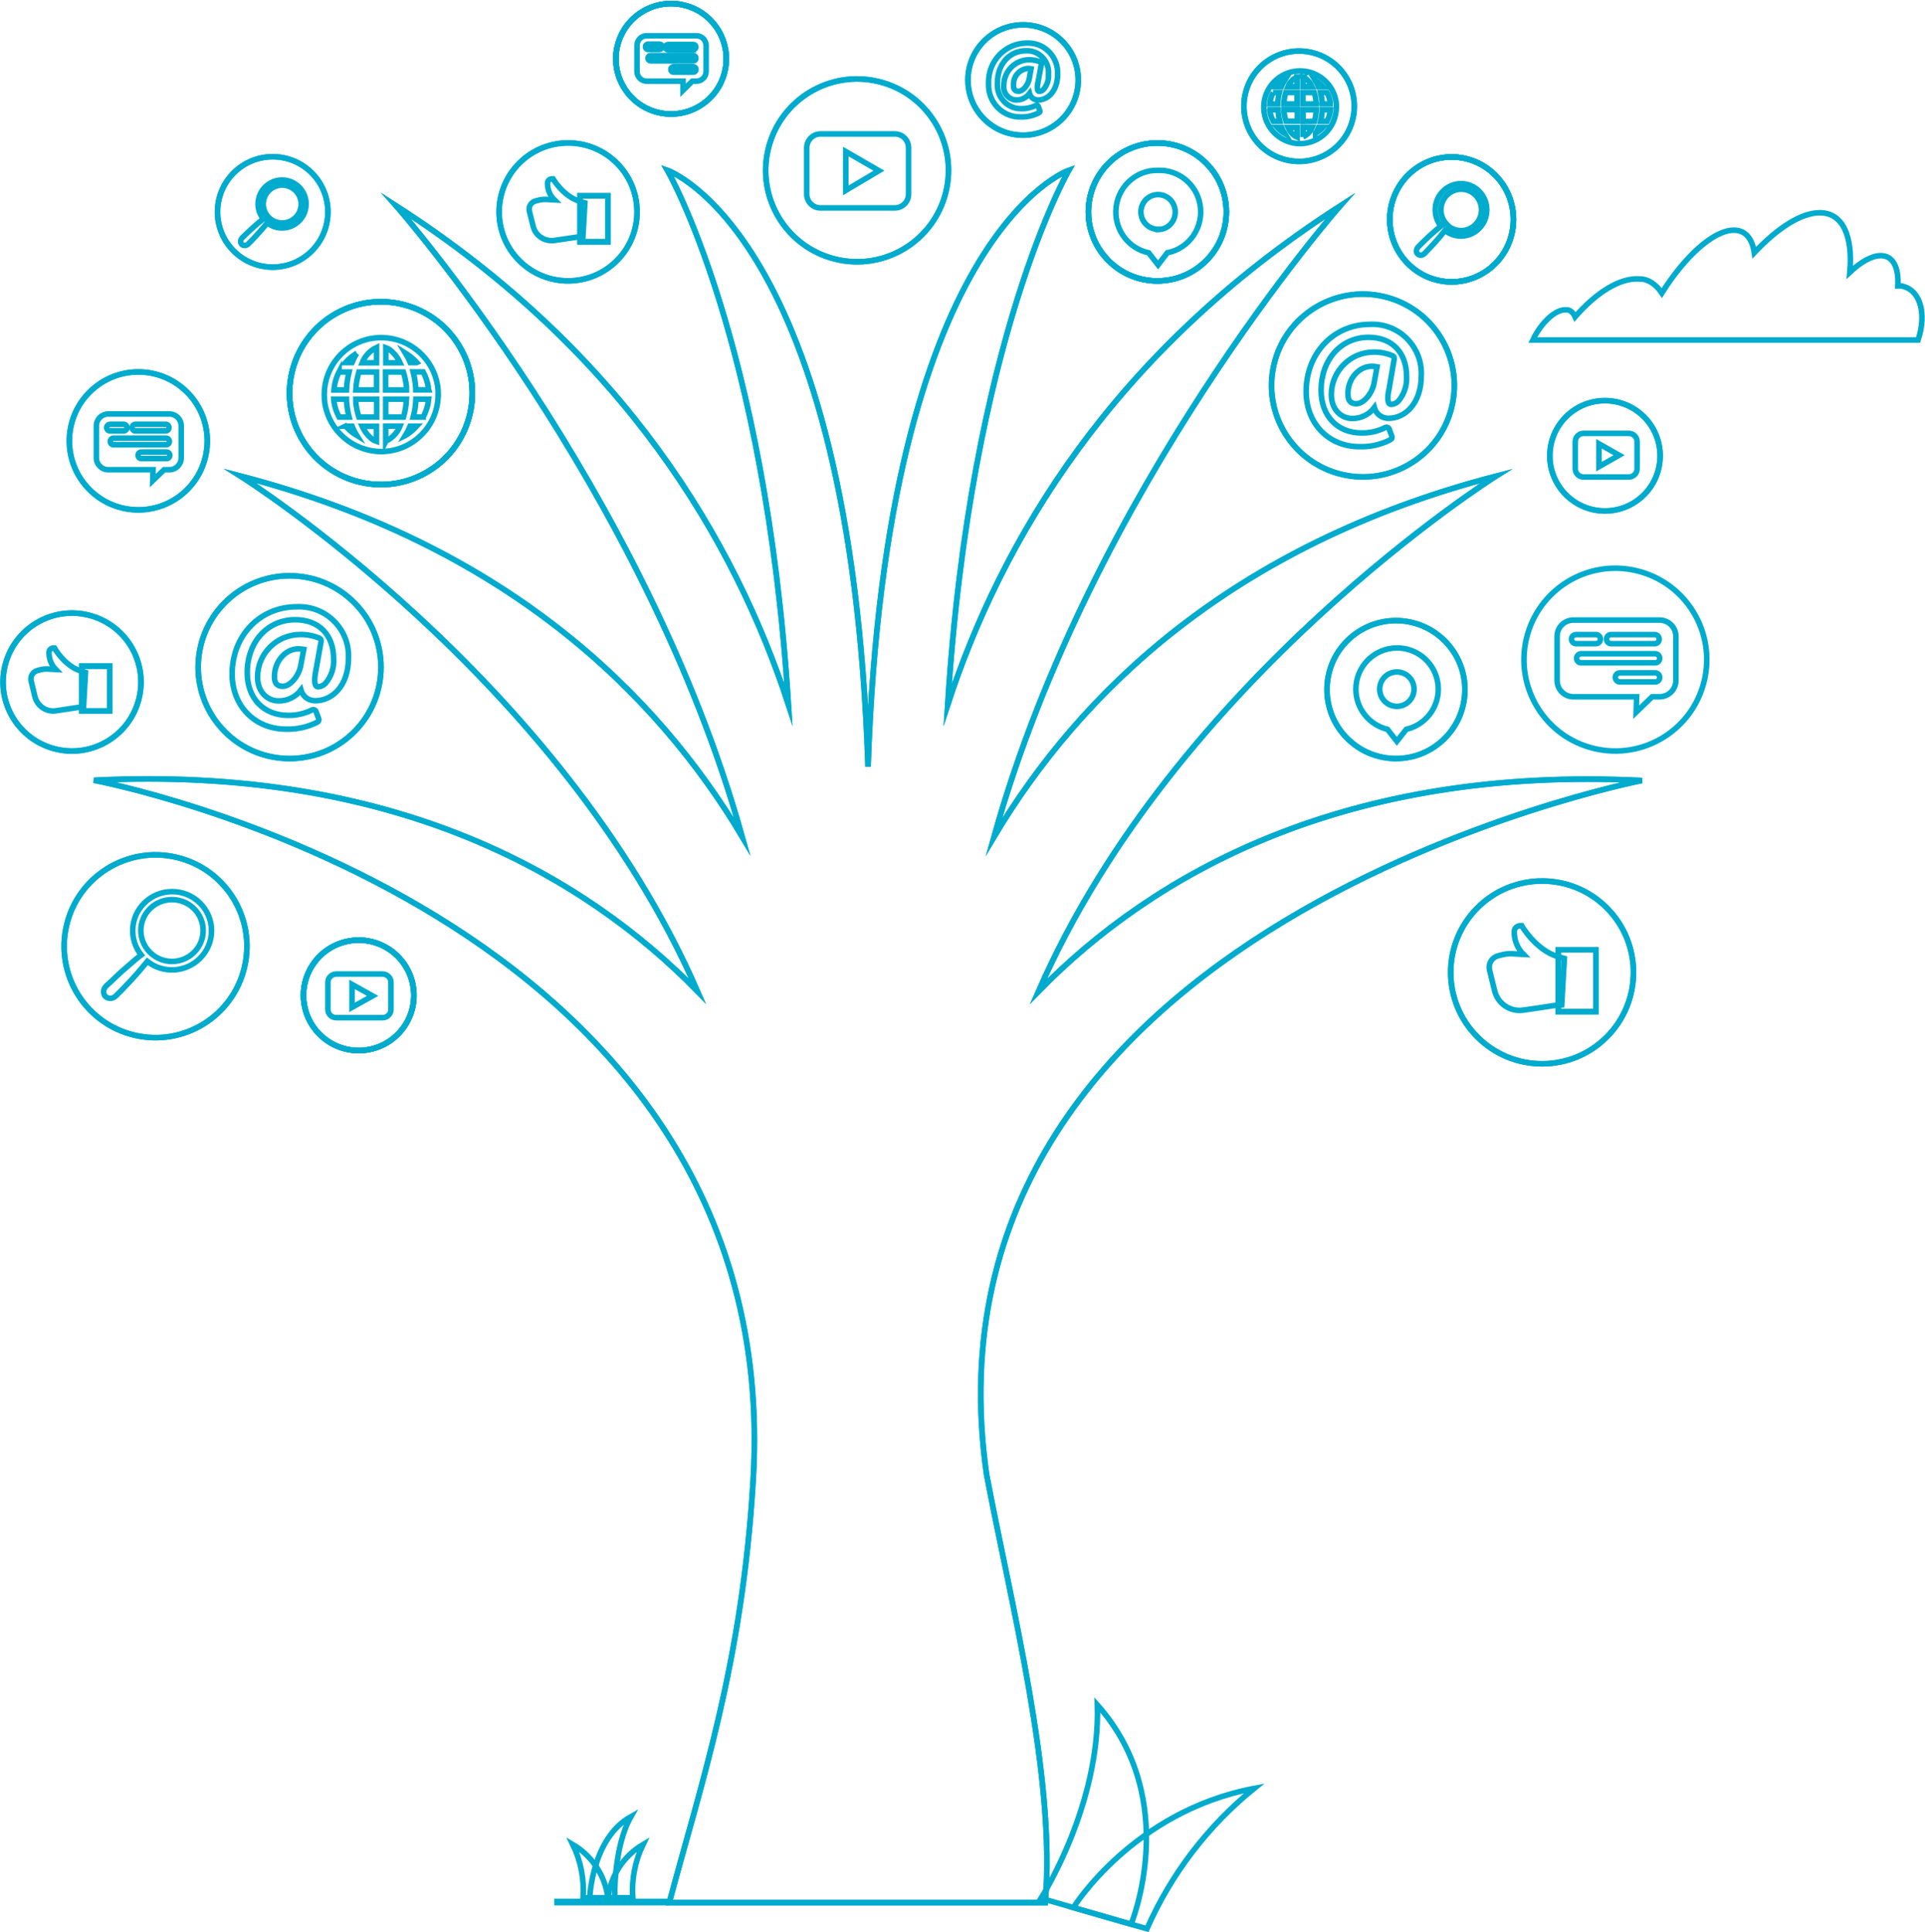<svg width="1588" height="1594" xmlns="http://www.w3.org/2000/svg" xmlns:xlink="http://www.w3.org/1999/xlink" xml:space="preserve" overflow="hidden"><g transform="translate(-1531 -461)"><path d="M1990.5 2029.5 2080.5 2029.5 2080.5 2030.5 1990.5 2030.5Z" stroke="#00ABCD" stroke-width="4.583" stroke-miterlimit="8" fill="none" fill-rule="evenodd"/><path d="M2464.06 2048.3C2464.06 2048.3 2506.32 1946.27 2436.27 1867.41 2438.68 1950.91 2389.75 2026.91 2389.75 2026.91Z" stroke="#00ABCD" stroke-width="4.583" stroke-miterlimit="8" fill="none" fill-rule="evenodd"/><path d="M2416.46 2034.6C2416.46 2034.6 2465.47 1955.25 2565.65 1936.24 2527.35 1967.25 2497.02 2006.96 2477.18 2052.07Z" stroke="#00ABCD" stroke-width="4.583" stroke-miterlimit="8" fill="none" fill-rule="evenodd"/><path d="M2032.5 2026.5C2034.86 2008.14 2045.56 1991.9 2061.5 1982.5 2054.87 1996.17 2051.94 2011.34 2052.99 2026.5Z" stroke="#00ABCD" stroke-width="4.583" stroke-miterlimit="8" fill="none" fill-rule="evenodd"/><path d="M2032.5 2026.5C2030.14 2008.14 2019.44 1991.9 2003.5 1982.5 2010.13 1996.17 2013.06 2011.34 2012.01 2026.5Z" stroke="#00ABCD" stroke-width="4.583" stroke-miterlimit="8" fill="none" fill-rule="evenodd"/><path d="M2017.5 2026.5C2017.5 2026.5 2019.29 1977.37 2051.5 1959.5 2037.1 1984.72 2038.04 2026.5 2038.04 2026.5Z" stroke="#00ABCD" stroke-width="4.583" stroke-miterlimit="8" fill="none" fill-rule="evenodd"/><path d="M2823.12 716.6C2825.96 716.414 2828.66 718.57 2830.35 722.356 2847.87 702.231 2867.59 689.87 2883.5 691.12 2890.29 691.047 2896.85 695.184 2901.91 702.722L2901.91 702.722C2920.93 672.378 2944.66 650.869 2961.34 650.869 2970.85 650.869 2976.5 657.831 2978.19 669.432 2997.4 649.039 3016.83 636.5 3032.17 636.5 3051.22 636.5 3059.61 655.733 3057 685.586 3066.16 676.974 3075.17 671.887 3082.5 671.887 3092.66 671.887 3097.44 681.615 3096.61 696.876 3097.49 696.876 3098.38 696.876 3099.29 696.876 3114.8 699.42 3120.79 719.188 3113.27 741.5L2795.5 741.5C2802.46 726.908 2814.44 715.797 2823.12 716.6Z" stroke="#00ABCD" stroke-width="4.583" stroke-miterlimit="8" fill="none" fill-rule="evenodd"/><path d="M1788.17 603.631C1805.95 621.412 1805.95 650.241 1788.17 668.022 1770.39 685.803 1741.56 685.803 1723.78 668.022 1706 650.241 1706 621.412 1723.78 603.631 1741.56 585.85 1770.39 585.85 1788.17 603.631Z" stroke="#00ABCD" stroke-width="4.583" stroke-miterlimit="8" fill="none" fill-rule="evenodd"/><path d="M1788.17 603.631C1805.95 621.412 1805.95 650.241 1788.17 668.022 1770.39 685.803 1741.56 685.803 1723.78 668.022 1706 650.241 1706 621.412 1723.78 603.631 1741.56 585.85 1770.39 585.85 1788.17 603.631Z" stroke="#00ABCD" stroke-width="4.583" stroke-miterlimit="8" fill="none" fill-rule="evenodd"/><path d="M1871.14 1271.29C1877.09 1295.72 1862.11 1320.35 1837.67 1326.3 1813.24 1332.25 1788.61 1317.27 1782.66 1292.84 1776.71 1268.41 1791.69 1243.78 1816.12 1237.82 1840.55 1231.87 1865.18 1246.85 1871.14 1271.29Z" stroke="#00ABCD" stroke-width="4.583" stroke-miterlimit="8" fill="none" fill-rule="evenodd"/><path d="M1871.14 1271.29C1877.09 1295.72 1862.11 1320.35 1837.67 1326.3 1813.24 1332.25 1788.61 1317.27 1782.66 1292.84 1776.71 1268.41 1791.69 1243.78 1816.12 1237.82 1840.55 1231.87 1865.18 1246.85 1871.14 1271.29Z" stroke="#00ABCD" stroke-width="4.583" stroke-miterlimit="8" fill="none" fill-rule="evenodd"/><path d="M1871.14 1271.29C1877.09 1295.72 1862.11 1320.35 1837.67 1326.3 1813.24 1332.25 1788.61 1317.27 1782.66 1292.84 1776.71 1268.41 1791.69 1243.78 1816.12 1237.82 1840.55 1231.87 1865.18 1246.85 1871.14 1271.29Z" stroke="#00ABCD" stroke-width="4.583" stroke-miterlimit="8" fill="none" fill-rule="evenodd"/><path d="M1871.14 1271.29C1877.09 1295.72 1862.11 1320.35 1837.67 1326.3 1813.24 1332.25 1788.61 1317.27 1782.66 1292.84 1776.71 1268.41 1791.69 1243.78 1816.12 1237.82 1840.55 1231.87 1865.18 1246.85 1871.14 1271.29Z" stroke="#00ABCD" stroke-width="4.583" stroke-miterlimit="8" fill="none" fill-rule="evenodd"/><path d="M2525.99 595.615C2548.21 617.833 2548.21 653.855 2525.99 676.073 2503.77 698.29 2467.75 698.29 2445.53 676.073 2423.32 653.855 2423.32 617.833 2445.53 595.615 2467.75 573.398 2503.77 573.398 2525.99 595.615Z" stroke="#00ABCD" stroke-width="4.583" stroke-miterlimit="8" fill="none" fill-rule="evenodd"/><path d="M2525.99 595.615C2548.21 617.833 2548.21 653.855 2525.99 676.073 2503.77 698.29 2467.75 698.29 2445.53 676.073 2423.32 653.855 2423.32 617.833 2445.53 595.615 2467.75 573.398 2503.77 573.398 2525.99 595.615Z" stroke="#00ABCD" stroke-width="4.583" stroke-miterlimit="8" fill="none" fill-rule="evenodd"/><path d="M2525.99 595.615C2548.21 617.833 2548.21 653.855 2525.99 676.073 2503.77 698.29 2467.75 698.29 2445.53 676.073 2423.32 653.855 2423.32 617.833 2445.53 595.615 2467.75 573.398 2503.77 573.398 2525.99 595.615Z" stroke="#00ABCD" stroke-width="4.583" stroke-miterlimit="8" fill="none" fill-rule="evenodd"/><path d="M2525.99 595.615C2548.21 617.833 2548.21 653.855 2525.99 676.073 2503.77 698.29 2467.75 698.29 2445.53 676.073 2423.32 653.855 2423.32 617.833 2445.53 595.615 2467.75 573.398 2503.77 573.398 2525.99 595.615Z" stroke="#00ABCD" stroke-width="4.583" stroke-miterlimit="8" fill="none" fill-rule="evenodd"/><path d="M2779.5 642C2779.5 670.443 2756.67 693.5 2728.5 693.5 2700.33 693.5 2677.5 670.443 2677.5 642 2677.5 613.557 2700.33 590.5 2728.5 590.5 2756.67 590.5 2779.5 613.557 2779.5 642Z" stroke="#00ABCD" stroke-width="4.583" stroke-miterlimit="8" fill="none" fill-rule="evenodd"/><path d="M2779.5 642C2779.5 670.443 2756.67 693.5 2728.5 693.5 2700.33 693.5 2677.5 670.443 2677.5 642 2677.5 613.557 2700.33 590.5 2728.5 590.5 2756.67 590.5 2779.5 613.557 2779.5 642Z" stroke="#00ABCD" stroke-width="4.583" stroke-miterlimit="8" fill="none" fill-rule="evenodd"/><path d="M2779.5 642C2779.5 670.443 2756.67 693.5 2728.5 693.5 2700.33 693.5 2677.5 670.443 2677.5 642 2677.5 613.557 2700.33 590.5 2728.5 590.5 2756.67 590.5 2779.5 613.557 2779.5 642Z" stroke="#00ABCD" stroke-width="4.583" stroke-miterlimit="8" fill="none" fill-rule="evenodd"/><path d="M2779.5 642C2779.5 670.443 2756.67 693.5 2728.5 693.5 2700.33 693.5 2677.5 670.443 2677.5 642 2677.5 613.557 2700.33 590.5 2728.5 590.5 2756.67 590.5 2779.5 613.557 2779.5 642Z" stroke="#00ABCD" stroke-width="4.583" stroke-miterlimit="8" fill="none" fill-rule="evenodd"/><path d="M1911 748.43C1931.37 784.744 1918.45 830.697 1882.13 851.067 1845.82 871.438 1799.87 858.512 1779.5 822.198 1759.12 785.884 1772.05 739.931 1808.36 719.561 1844.68 699.19 1890.63 712.116 1911 748.43Z" stroke="#00ABCD" stroke-width="4.583" stroke-miterlimit="8" fill="none" fill-rule="evenodd"/><path d="M1911 748.43C1931.37 784.744 1918.45 830.697 1882.13 851.067 1845.82 871.438 1799.87 858.512 1779.5 822.198 1759.12 785.884 1772.05 739.931 1808.36 719.561 1844.68 699.19 1890.63 712.116 1911 748.43Z" stroke="#00ABCD" stroke-width="4.583" stroke-miterlimit="8" fill="none" fill-rule="evenodd"/><path d="M1911 748.43C1931.37 784.744 1918.45 830.697 1882.13 851.067 1845.82 871.438 1799.87 858.512 1779.5 822.198 1759.12 785.884 1772.05 739.931 1808.36 719.561 1844.68 699.19 1890.63 712.116 1911 748.43Z" stroke="#00ABCD" stroke-width="4.583" stroke-miterlimit="8" fill="none" fill-rule="evenodd"/><path d="M1911 748.43C1931.37 784.744 1918.45 830.697 1882.13 851.067 1845.82 871.438 1799.87 858.512 1779.5 822.198 1759.12 785.884 1772.05 739.931 1808.36 719.561 1844.68 699.19 1890.63 712.116 1911 748.43Z" stroke="#00ABCD" stroke-width="4.583" stroke-miterlimit="8" fill="none" fill-rule="evenodd"/><path d="M2095.88 465.402C2120.24 471.635 2134.94 496.436 2128.71 520.798 2122.47 545.16 2097.67 559.856 2073.31 553.624 2048.95 547.392 2034.25 522.59 2040.48 498.228 2046.72 473.867 2071.52 459.17 2095.88 465.402Z" stroke="#00ABCD" stroke-width="4.583" stroke-miterlimit="8" fill="none" fill-rule="evenodd"/><path d="M2095.88 465.402C2120.24 471.635 2134.94 496.436 2128.71 520.798 2122.47 545.16 2097.67 559.856 2073.31 553.624 2048.95 547.392 2034.25 522.59 2040.48 498.228 2046.72 473.867 2071.52 459.17 2095.88 465.402Z" stroke="#00ABCD" stroke-width="4.583" stroke-miterlimit="8" fill="none" fill-rule="evenodd"/><path d="M2095.88 465.402C2120.24 471.635 2134.94 496.436 2128.71 520.798 2122.47 545.16 2097.67 559.856 2073.31 553.624 2048.95 547.392 2034.25 522.59 2040.48 498.228 2046.72 473.867 2071.52 459.17 2095.88 465.402Z" stroke="#00ABCD" stroke-width="4.583" stroke-miterlimit="8" fill="none" fill-rule="evenodd"/><path d="M2095.88 465.402C2120.24 471.635 2134.94 496.436 2128.71 520.798 2122.47 545.16 2097.67 559.856 2073.31 553.624 2048.95 547.392 2034.25 522.59 2040.48 498.228 2046.72 473.867 2071.52 459.17 2095.88 465.402Z" stroke="#00ABCD" stroke-width="4.583" stroke-miterlimit="8" fill="none" fill-rule="evenodd"/><path d="M1823.19 958.053C1852.64 987.496 1852.64 1035.23 1823.19 1064.67 1793.75 1094.12 1746.02 1094.12 1716.57 1064.67 1687.13 1035.23 1687.13 987.496 1716.57 958.053 1746.02 928.611 1793.75 928.611 1823.19 958.053Z" stroke="#00ABCD" stroke-width="4.583" stroke-miterlimit="8" fill="none" fill-rule="evenodd"/><path d="M1823.19 958.053C1852.64 987.496 1852.64 1035.23 1823.19 1064.67 1793.75 1094.12 1746.02 1094.12 1716.57 1064.67 1687.13 1035.23 1687.13 987.496 1716.57 958.053 1746.02 928.611 1793.75 928.611 1823.19 958.053Z" stroke="#00ABCD" stroke-width="4.583" stroke-miterlimit="8" fill="none" fill-rule="evenodd"/><path d="M2420.5 527C2420.5 552.129 2400.13 572.5 2375 572.5 2349.87 572.5 2329.5 552.129 2329.5 527 2329.5 501.871 2349.87 481.5 2375 481.5 2400.13 481.5 2420.5 501.871 2420.5 527Z" stroke="#00ABCD" stroke-width="4.583" stroke-miterlimit="8" fill="none" fill-rule="evenodd"/><path d="M2420.5 527C2420.5 552.129 2400.13 572.5 2375 572.5 2349.87 572.5 2329.5 552.129 2329.5 527 2329.5 501.871 2349.87 481.5 2375 481.5 2400.13 481.5 2420.5 501.871 2420.5 527Z" stroke="#00ABCD" stroke-width="4.583" stroke-miterlimit="8" fill="none" fill-rule="evenodd"/><path d="M2256.02 528.327C2296.46 538.259 2321.19 579.091 2311.26 619.527 2301.32 659.962 2260.49 684.691 2220.06 674.759 2179.62 664.827 2154.89 623.995 2164.82 583.56 2174.76 543.124 2215.59 518.395 2256.02 528.327Z" stroke="#00ABCD" stroke-width="4.583" stroke-miterlimit="8" fill="none" fill-rule="evenodd"/><path d="M2256.02 528.327C2296.46 538.259 2321.19 579.091 2311.26 619.527 2301.32 659.962 2260.49 684.691 2220.06 674.759 2179.62 664.827 2154.89 623.995 2164.82 583.56 2174.76 543.124 2215.59 518.395 2256.02 528.327Z" stroke="#00ABCD" stroke-width="4.583" stroke-miterlimit="8" fill="none" fill-rule="evenodd"/><path d="M1676.5 1168.17C1717.04 1177.67 1742.2 1218.23 1732.7 1258.77 1723.2 1299.31 1682.64 1324.47 1642.1 1314.97 1601.56 1305.47 1576.4 1264.91 1585.9 1224.37 1595.4 1183.83 1635.96 1158.67 1676.5 1168.17Z" stroke="#00ABCD" stroke-width="4.583" stroke-miterlimit="8" fill="none" fill-rule="evenodd"/><path d="M1676.5 1168.17C1717.04 1177.67 1742.2 1218.23 1732.7 1258.77 1723.2 1299.31 1682.64 1324.47 1642.1 1314.97 1601.56 1305.47 1576.4 1264.91 1585.9 1224.37 1595.4 1183.83 1635.96 1158.67 1676.5 1168.17Z" stroke="#00ABCD" stroke-width="4.583" stroke-miterlimit="8" fill="none" fill-rule="evenodd"/><path d="M2613.09 504.308C2637.57 510.059 2652.75 534.565 2647 559.046 2641.25 583.525 2616.74 598.708 2592.26 592.958 2567.78 587.207 2552.6 562.7 2558.35 538.22 2564.1 513.74 2588.61 498.557 2613.09 504.308Z" stroke="#00ABCD" stroke-width="4.583" stroke-miterlimit="8" fill="none" fill-rule="evenodd"/><path d="M2613.09 504.308C2637.57 510.059 2652.75 534.565 2647 559.046 2641.25 583.525 2616.74 598.708 2592.26 592.958 2567.78 587.207 2552.6 562.7 2558.35 538.22 2564.1 513.74 2588.61 498.557 2613.09 504.308Z" stroke="#00ABCD" stroke-width="4.583" stroke-miterlimit="8" fill="none" fill-rule="evenodd"/><path d="M1685.34 784.488C1707.55 806.706 1707.55 842.727 1685.34 864.945 1663.12 887.163 1627.1 887.163 1604.88 864.945 1582.66 842.728 1582.66 806.706 1604.88 784.488 1627.1 762.27 1663.12 762.27 1685.34 784.488Z" stroke="#00ABCD" stroke-width="4.583" stroke-miterlimit="8" fill="none" fill-rule="evenodd"/><path d="M1685.34 784.488C1707.55 806.706 1707.55 842.727 1685.34 864.945 1663.12 887.163 1627.1 887.163 1604.88 864.945 1582.66 842.728 1582.66 806.706 1604.88 784.488 1627.1 762.27 1663.12 762.27 1685.34 784.488Z" stroke="#00ABCD" stroke-width="4.583" stroke-miterlimit="8" fill="none" fill-rule="evenodd"/><path d="M1695.98 1251.53C1708.68 1238.94 1708.67 1218.53 1695.97 1205.94 1683.28 1193.35 1662.69 1193.35 1650 1205.95 1638.33 1217.52 1637.26 1235.93 1647.51 1248.76 1645.3 1250.46 1643 1252.21 1641.06 1253.99 1638.04 1256.54 1635.06 1259.18 1632.04 1261.82 1629.02 1264.46 1626.22 1267.19 1623.38 1269.96L1618.87 1274.07C1618.11 1274.75 1617.5 1275.57 1617.07 1276.49 1616.82 1276.98 1616.66 1277.51 1616.57 1278.05 1616.48 1278.69 1616.48 1279.34 1616.57 1279.97 1616.8 1282.34 1618.69 1284.22 1621.08 1284.45 1621.74 1284.52 1622.41 1284.52 1623.07 1284.45 1623.61 1284.31 1624.14 1284.14 1624.65 1283.91 1625.55 1283.47 1626.36 1282.86 1627.03 1282.12L1631.23 1277.92C1633.98 1275.1 1636.68 1272.19 1639.39 1269.33 1642.1 1266.47 1644.71 1263.43 1647.28 1260.39 1649.08 1258.29 1650.84 1256.19 1652.56 1254.04 1665.55 1264.34 1684.28 1263.26 1695.98 1251.53ZM1654.86 1246.75C1644.74 1236.87 1644.62 1220.73 1654.58 1210.71 1664.54 1200.68 1680.82 1200.56 1690.93 1210.43 1701.04 1220.31 1701.17 1236.45 1691.2 1246.48 1691.11 1246.57 1691.02 1246.66 1690.93 1246.75 1680.94 1256.55 1664.85 1256.55 1654.86 1246.75Z" stroke="#00ABCD" stroke-width="4.583" stroke-miterlimit="8" fill="none" fill-rule="evenodd"/><path d="M2751.27 649.387C2759.57 640.951 2759.58 627.271 2751.28 618.831 2742.98 610.392 2729.53 610.389 2721.23 618.826 2713.6 626.585 2712.9 638.93 2719.6 647.53 2718.18 648.663 2716.8 649.795 2715.42 651.018 2714.04 652.241 2711.45 654.461 2709.54 656.227L2703.88 661.663C2702.94 662.569 2702.05 663.52 2701.12 664.471 2700.62 664.906 2700.23 665.448 2699.96 666.056 2699.6 666.787 2699.45 667.6 2699.51 668.412 2699.64 670.032 2700.91 671.318 2702.5 671.447 2702.93 671.518 2703.36 671.518 2703.79 671.447L2704.81 671.084C2705.4 670.798 2705.93 670.397 2706.37 669.907L2709.09 667.053C2710.92 665.196 2712.7 663.248 2714.44 661.3 2716.17 659.353 2717.91 657.405 2719.6 655.367 2721.3 653.328 2721.92 652.558 2723.03 651.109 2731.52 657.897 2743.65 657.157 2751.27 649.387ZM2724.55 646.126C2718.02 639.459 2718.05 628.675 2724.6 622.04 2731.16 615.404 2741.76 615.43 2748.29 622.097 2754.79 628.741 2754.79 639.481 2748.29 646.126 2741.81 652.843 2731.21 652.95 2724.6 646.365 2724.53 646.286 2724.45 646.207 2724.37 646.126Z" stroke="#00ABCD" stroke-width="4.583" stroke-miterlimit="8" fill="none" fill-rule="evenodd"/><path d="M1777.71 643.236C1785.44 635.514 1785.43 623 1777.7 615.284 1769.96 607.568 1757.43 607.573 1749.7 615.294 1742.6 622.393 1741.95 633.681 1748.19 641.544 1746.85 642.568 1745.56 643.637 1744.27 644.749 1742.97 645.862 1740.61 647.91 1738.83 649.557 1737.04 651.205 1735.26 652.851 1733.52 654.499 1732.67 655.345 1731.83 656.235 1730.94 657.081 1730.5 657.487 1730.13 657.97 1729.87 658.505 1729.72 658.815 1729.61 659.145 1729.55 659.484 1729.48 659.882 1729.48 660.289 1729.55 660.686 1729.64 662.173 1730.83 663.359 1732.32 663.447 1732.72 663.518 1733.12 663.518 1733.52 663.447 1733.86 663.39 1734.19 663.285 1734.5 663.135 1735.04 662.867 1735.52 662.505 1735.93 662.066L1738.52 659.484C1740.17 657.748 1741.86 655.968 1743.46 654.187 1745.07 652.406 1746.72 650.581 1748.28 648.756 1749.84 646.931 1750.46 646.174 1751.49 644.839 1759.37 651.024 1770.64 650.334 1777.71 643.236ZM1752.65 640.298C1746.58 634.151 1746.66 624.258 1752.81 618.201 1758.97 612.144 1768.88 612.216 1774.94 618.362 1780.95 624.445 1780.95 634.215 1774.94 640.298 1768.88 646.444 1758.97 646.516 1752.81 640.459 1752.76 640.406 1752.7 640.352 1752.65 640.298Z" stroke="#00ABCD" stroke-width="4.583" stroke-miterlimit="8" fill="none" fill-rule="evenodd"/><path d="M1795.91 989.989C1796.07 988.977 1795.56 987.974 1794.64 987.514 1789.61 985.399 1784.2 984.342 1778.74 984.41 1759.26 984.459 1743.49 1000.15 1743.47 1019.5 1743.47 1032.42 1752.16 1039.17 1760.76 1039.17 1768.03 1039.3 1774.92 1035.95 1779.29 1030.17 1779.83 1032.12 1780.84 1033.91 1782.23 1035.39 1784.62 1037.78 1787.89 1039.1 1791.29 1039.03 1804.87 1039.03 1818.46 1026.93 1818.46 1003.85 1819.49 981.506 1802.09 962.566 1779.61 961.542 1778.29 961.483 1776.98 961.486 1775.66 961.553 1745.37 961.553 1722.5 985.4 1722.5 1016.99 1722.5 1043.35 1741.2 1062.47 1767.01 1062.47 1775.99 1062.76 1784.89 1060.76 1792.87 1056.67 1793.88 1056.13 1794.32 1054.94 1793.91 1053.88L1791.69 1047.94C1791.47 1047.33 1790.99 1046.83 1790.38 1046.59 1789.78 1046.3 1789.08 1046.3 1788.48 1046.59 1782.31 1049.71 1775.47 1051.25 1768.55 1051.09 1748.45 1051.09 1734.95 1036.96 1734.95 1015.95 1734.95 990.574 1751.62 972.216 1774.53 972.216 1793.96 972.216 1806.23 984.545 1806.23 1004.43 1806.71 1011.81 1804.29 1019.08 1799.48 1024.72 1797.92 1026.39 1795.79 1027.4 1793.51 1027.56 1792.8 1027.6 1792.13 1027.3 1791.69 1026.75 1790.92 1025.76 1789.84 1022.92 1791.47 1014.69ZM1777.07 996.243C1778.59 996.229 1780.1 996.364 1781.6 996.648L1779.06 1010.15C1777.66 1017.98 1770.86 1027.11 1764.25 1027.11 1757.64 1027.11 1757.41 1022.02 1757.41 1018.92 1757.41 1006.64 1766.47 996.243 1777.07 996.243Z" stroke="#00ABCD" stroke-width="4.583" stroke-miterlimit="8" fill="none" fill-rule="evenodd"/><path d="M2390.13 513.68C2390.26 513.065 2389.95 512.44 2389.38 512.194 2386.41 510.903 2383.2 510.259 2379.97 510.304 2368.42 510.329 2359.06 519.827 2359.04 531.552 2358.45 537.513 2362.73 542.833 2368.6 543.434 2368.83 543.457 2369.06 543.473 2369.29 543.481 2373.59 543.607 2377.69 541.611 2380.28 538.124 2380.6 539.3 2381.2 540.381 2382.01 541.276 2383.44 542.74 2385.4 543.539 2387.42 543.481 2395.41 543.481 2403.48 536.144 2403.48 522.143 2404.03 508.555 2393.63 497.084 2380.24 496.521 2379.52 496.49 2378.79 496.493 2378.07 496.529 2360.6 496.56 2346.47 510.954 2346.5 528.681 2346.5 529.158 2346.51 529.635 2346.53 530.111 2345.94 544.618 2357.05 556.864 2371.35 557.462 2371.83 557.482 2372.31 557.489 2372.79 557.482 2378.12 557.668 2383.4 556.458 2388.13 553.97 2388.74 553.667 2389.03 552.951 2388.8 552.305L2387.47 548.703C2387.34 548.323 2387.05 548.024 2386.67 547.893 2386.32 547.716 2385.91 547.716 2385.56 547.893 2381.9 549.778 2377.83 550.721 2373.72 550.639 2363.02 550.974 2354.08 542.443 2353.75 531.584 2353.73 530.837 2353.75 530.09 2353.81 529.346 2353.81 513.995 2363.7 502.876 2377.27 502.876 2387.05 502.319 2395.43 509.916 2395.97 519.846 2396.02 520.686 2396.01 521.529 2395.94 522.368 2396.23 526.835 2394.8 531.24 2391.95 534.658 2391.04 535.686 2389.76 536.302 2388.4 536.369 2387.99 536.405 2387.6 536.237 2387.34 535.919 2386.85 535.333 2386.23 533.578 2387.34 528.581ZM2379 517.462C2379.86 517.46 2380.72 517.55 2381.57 517.732L2380.06 525.97C2379.22 530.741 2375.23 536.279 2371.19 536.279 2367.16 536.279 2367.07 533.127 2367.07 531.282 2366.69 524.15 2371.98 518.013 2379 517.462Z" stroke="#00ABCD" stroke-width="4.583" stroke-miterlimit="8" fill="none" fill-rule="evenodd"/><path d="M2672.78 705.661C2713.29 715.297 2738.32 755.946 2728.68 796.453 2719.05 836.961 2678.4 861.988 2637.89 852.352 2597.38 842.717 2572.35 802.068 2581.99 761.561 2591.62 721.053 2632.27 696.026 2672.78 705.661Z" stroke="#00ABCD" stroke-width="4.583" stroke-miterlimit="8" fill="none" fill-rule="evenodd"/><path d="M2672.78 705.661C2713.29 715.297 2738.32 755.946 2728.68 796.453 2719.05 836.961 2678.4 861.988 2637.89 852.352 2597.38 842.717 2572.35 802.068 2581.99 761.561 2591.62 721.053 2632.27 696.026 2672.78 705.661Z" stroke="#00ABCD" stroke-width="4.583" stroke-miterlimit="8" fill="none" fill-rule="evenodd"/><path d="M2681.16 757.01C2681.38 755.992 2680.85 754.961 2679.91 754.538 2674.94 752.42 2669.59 751.363 2664.19 751.436 2644.92 751.461 2629.3 767.145 2629.27 786.499 2629.27 799.446 2637.91 806.189 2646.42 806.189 2653.62 806.332 2660.45 802.986 2664.77 797.198 2665.28 799.149 2666.27 800.943 2667.64 802.413 2670 804.805 2673.24 806.121 2676.59 806.054 2690.02 806.053 2703.46 793.961 2703.46 770.855 2704.5 748.536 2687.33 729.593 2665.1 728.544 2663.77 728.482 2662.43 728.485 2661.1 728.555 2631.11 728.555 2608.5 752.425 2608.5 784.027 2608.5 810.369 2626.99 829.474 2652.55 829.474 2661.43 829.755 2670.22 827.759 2678.12 823.675 2679.14 823.187 2679.61 821.989 2679.19 820.933L2677 814.954C2676.77 814.337 2676.28 813.857 2675.65 813.651 2675.06 813.379 2674.37 813.379 2673.77 813.651 2667.67 816.773 2660.88 818.318 2654.03 818.146 2634.2 818.146 2620.81 804.031 2620.81 782.993 2620.81 757.639 2637.29 739.254 2659.98 739.254 2679.19 739.254 2691.32 751.616 2691.32 771.485 2691.78 778.866 2689.39 786.141 2684.65 791.804 2683.11 793.488 2680.97 794.49 2678.7 794.591 2678.01 794.645 2677.34 794.36 2676.91 793.827 2676.15 792.838 2675.07 789.961 2676.91 781.734ZM2662.54 763.169C2664.04 763.154 2665.54 763.29 2667.01 763.573L2664.51 777.059C2663.12 784.926 2656.4 794.051 2649.87 794.051 2643.33 794.051 2642.97 788.882 2642.97 785.78 2642.84 773.643 2651.88 763.169 2662.54 763.169Z" stroke="#00ABCD" stroke-width="4.583" stroke-miterlimit="8" fill="none" fill-rule="evenodd"/><path d="M1892.5 786.455C1892.5 786.455 1892.5 786.455 1892.5 786.185 1892.52 783.763 1892.34 781.344 1891.96 778.951 1888.29 756.596 1869.2 740.022 1846.53 739.5L1844.2 739.5C1842.1 739.563 1840.01 739.758 1837.94 740.084 1815.29 743.79 1798.62 763.293 1798.5 786.231 1798.5 786.23 1798.5 786.23 1798.5 786.455 1798.5 786.68 1798.5 786.455 1798.5 786.77 1798.48 789.192 1798.66 791.612 1799.04 794.004 1802.77 816.697 1822.35 833.387 1845.36 833.5L1845.59 833.5C1871.5 833.352 1892.43 812.34 1892.45 786.455 1892.45 786.455 1892.5 786.455 1892.5 786.455ZM1880.13 805.057 1871.9 805.057C1873.16 800.222 1873.9 795.266 1874.1 790.275L1884.63 790.275C1884.11 795.39 1882.58 800.353 1880.13 804.878ZM1810.73 767.897 1818.96 767.897C1817.74 772.739 1817.02 777.692 1816.81 782.681L1806.51 782.681C1806.89 777.459 1808.33 772.369 1810.73 767.718ZM1866.28 779.895C1866.28 780.838 1866.28 781.737 1866.28 782.681L1849.1 782.681 1849.1 767.897 1863.76 767.897C1864.98 771.745 1865.83 775.703 1866.28 779.715ZM1849.28 760.259 1849.28 747.812C1850.4 748.207 1851.45 748.751 1852.43 749.43 1856.16 752.259 1859.11 755.984 1861.02 760.259ZM1841.63 747.812 1841.63 760.259 1829.85 760.259C1832.01 754.694 1836.23 750.173 1841.63 747.633ZM1841.63 767.897 1841.63 782.681 1824.5 782.681C1824.77 777.673 1825.62 772.714 1827.02 767.898ZM1806.55 792.791C1806.42 791.957 1806.33 791.117 1806.28 790.275L1816.81 790.275C1816.81 791.443 1816.81 792.566 1817.03 793.734 1817.37 797.557 1818.03 801.345 1819.01 805.057L1810.73 805.057C1808.63 801.178 1807.2 796.969 1806.51 792.611ZM1824.54 793.06C1824.54 792.117 1824.54 791.218 1824.54 790.275L1841.72 790.275 1841.72 805.057 1827.06 805.057C1825.8 801.095 1824.94 797.016 1824.5 792.881ZM1841.54 812.696 1841.54 825.098C1840.42 824.729 1839.36 824.199 1838.39 823.525 1834.66 820.697 1831.71 816.972 1829.8 812.696ZM1849.19 825.098 1849.19 812.516 1860.97 812.516C1858.79 817.986 1854.61 822.42 1849.28 824.918ZM1849.19 805.057 1849.19 790.275 1866.32 790.275C1866.09 795.282 1865.26 800.244 1863.85 805.057ZM1874.01 782.591C1874.01 781.422 1874.01 780.254 1873.79 779.131 1873.43 775.31 1872.77 771.524 1871.81 767.808L1880.09 767.808C1882.14 771.64 1883.56 775.784 1884.27 780.075 1884.27 780.928 1884.27 781.737 1884.54 782.591ZM1874.73 760.124 1869.47 760.124C1868.4 757.459 1867.11 754.889 1865.6 752.44 1866.59 753.07 1867.63 753.699 1868.57 754.418 1870.86 756.07 1872.95 757.968 1874.82 760.079ZM1825.26 752.486C1823.77 754.923 1822.47 757.478 1821.39 760.124L1815.95 760.124C1818.68 757.105 1821.85 754.515 1825.35 752.44ZM1816 812.561 1821.44 812.561C1822.51 815.236 1823.82 817.808 1825.35 820.245 1821.89 818.158 1818.76 815.551 1816.09 812.516ZM1865.47 820.2C1866.96 817.762 1868.26 815.208 1869.34 812.561L1874.73 812.561C1872.07 815.534 1868.98 818.093 1865.56 820.155Z" stroke="#00ABCD" stroke-width="4.583" stroke-miterlimit="8" fill="none" fill-rule="evenodd"/><path d="M2633.5 549.211 2633.5 549.211C2633.47 547.72 2633.35 546.233 2633.14 544.756 2630.83 530.432 2618.63 519.808 2604.15 519.5L2602.63 519.5C2601.31 519.532 2599.98 519.651 2598.67 519.856 2584.21 522.226 2573.57 534.71 2573.5 549.389 2573.5 549.389 2573.5 549.389 2573.5 549.389 2573.5 549.389 2573.5 549.389 2573.5 549.389 2573.5 550.881 2573.62 552.371 2573.86 553.843 2576.05 568.513 2588.58 579.4 2603.39 579.5L2603.39 579.5C2604.98 579.5 2606.58 579.365 2608.15 579.099 2622.6 576.734 2633.25 564.281 2633.37 549.611ZM2625.63 561.104 2620.38 561.104C2621.17 557.998 2621.63 554.818 2621.76 551.616L2628.47 551.616C2628.17 554.938 2627.21 558.165 2625.63 561.104ZM2581.15 537.318 2586.4 537.318C2585.63 540.412 2585.17 543.576 2585.02 546.761L2578.48 546.761C2578.79 543.454 2579.76 540.242 2581.33 537.318ZM2616.73 544.979C2616.73 545.603 2616.73 546.182 2616.73 546.761L2605.79 546.761 2605.79 537.318 2615.13 537.318C2615.93 539.811 2616.48 542.377 2616.78 544.979ZM2605.88 532.417 2605.88 524.444C2606.59 524.714 2607.26 525.073 2607.88 525.513 2610.26 527.311 2612.14 529.688 2613.35 532.417ZM2600.99 524.489 2600.99 532.417 2593.47 532.417C2594.88 528.902 2597.59 526.064 2601.03 524.489ZM2600.99 537.318 2600.99 546.761 2590.05 546.761C2590.22 543.562 2590.75 540.393 2591.65 537.318ZM2578.75 553.219C2578.75 552.685 2578.75 552.15 2578.75 551.616L2585.46 551.616 2585.46 553.843C2585.7 556.294 2586.13 558.722 2586.75 561.104L2581.46 561.104C2580.09 558.655 2579.14 555.988 2578.66 553.219ZM2590.31 553.219C2590.31 552.641 2590.31 552.061 2590.31 551.438L2601.25 551.438 2601.25 560.926 2591.91 560.926C2591.1 558.48 2590.53 555.958 2590.22 553.398ZM2601.03 566.137 2601.03 574.111C2600.33 573.841 2599.66 573.497 2599.03 573.086 2596.65 571.267 2594.77 568.877 2593.56 566.137ZM2605.92 574.111 2605.92 566.137 2613.44 566.137C2612 569.59 2609.32 572.373 2605.92 573.932ZM2605.92 561.282 2605.92 551.616 2616.87 551.616C2616.71 554.828 2616.19 558.011 2615.31 561.104ZM2621.62 546.761 2621.62 544.534C2621.38 542.101 2620.97 539.69 2620.38 537.318L2625.63 537.318C2626.97 539.753 2627.87 542.407 2628.3 545.157 2628.3 545.692 2628.3 546.226 2628.3 546.761ZM2622.11 532.417 2618.6 532.417C2617.93 530.716 2617.11 529.077 2616.15 527.518L2618.07 528.765C2619.58 529.832 2620.99 531.056 2622.25 532.417ZM2590.49 527.562C2589.52 529.105 2588.69 530.729 2588 532.417L2584.53 532.417C2586.26 530.501 2588.27 528.864 2590.49 527.562ZM2584.75 566.137 2588.22 566.137C2588.91 567.854 2589.74 569.508 2590.71 571.082 2588.49 569.749 2586.48 568.081 2584.75 566.137ZM2616.33 571.037C2617.28 569.473 2618.1 567.835 2618.78 566.137L2622.25 566.137C2620.52 568.001 2618.53 569.593 2616.33 570.859Z" stroke="#00ABCD" stroke-width="4.583" stroke-miterlimit="8" fill="none" fill-rule="evenodd"/><path d="M2881.01 931.782C2921.52 941.417 2946.55 982.066 2936.91 1022.57 2927.28 1063.08 2886.63 1088.11 2846.12 1078.47 2805.61 1068.84 2780.59 1028.19 2790.22 987.681 2799.86 947.173 2840.51 922.146 2881.01 931.782Z" stroke="#00ABCD" stroke-width="4.583" stroke-miterlimit="8" fill="none" fill-rule="evenodd"/><path d="M2900.02 972.5 2828.98 972.5C2821.54 972.5 2815.5 978.501 2815.5 985.904L2815.5 1022.36C2815.5 1029.77 2821.54 1035.77 2828.98 1035.77L2881.1 1035.77 2880.74 1048.5 2893.91 1035.77 2900.02 1035.77C2907.46 1035.77 2913.5 1029.77 2913.5 1022.36L2913.5 985.993C2913.55 978.591 2907.55 972.549 2900.11 972.5 2900.08 972.5 2900.05 972.5 2900.02 972.5ZM2827.36 988.227C2827.39 986.147 2829.09 984.474 2831.18 984.474L2847.49 984.474C2849.58 984.474 2851.27 986.154 2851.27 988.227 2851.27 990.3 2849.58 991.98 2847.49 991.98L2831.05 991.98C2829.01 991.909 2827.39 990.256 2827.36 988.227ZM2895.98 1023.52 2867.71 1023.52C2865.64 1023.75 2863.78 1022.26 2863.55 1020.2 2863.32 1018.14 2864.82 1016.29 2866.89 1016.06 2867.16 1016.03 2867.44 1016.03 2867.71 1016.06L2895.98 1016.06C2898.05 1015.84 2899.91 1017.32 2900.14 1019.38 2900.37 1021.44 2898.87 1023.3 2896.8 1023.52 2896.53 1023.55 2896.25 1023.55 2895.98 1023.52ZM2895.98 1007.75 2834.96 1007.75C2832.88 1007.53 2831.39 1005.67 2831.62 1003.61 2831.81 1001.86 2833.2 1000.48 2834.96 1000.29L2895.98 1000.29C2898.05 1000.07 2899.91 1001.55 2900.14 1003.61 2900.37 1005.67 2898.87 1007.53 2896.8 1007.75 2896.53 1007.78 2896.25 1007.78 2895.98 1007.75ZM2895.98 991.98 2860.03 991.98C2857.94 991.98 2856.26 990.3 2856.26 988.227 2856.26 986.154 2857.94 984.474 2860.03 984.474L2895.98 984.474C2898.06 984.474 2899.75 986.154 2899.75 988.227 2899.75 990.3 2898.06 991.98 2895.98 991.98Z" stroke="#00ABCD" stroke-width="4.583" stroke-miterlimit="8" fill="none" fill-rule="evenodd"/><path d="M1670.74 802.5 1620.18 802.5C1614.84 802.525 1610.52 806.891 1610.5 812.283L1610.5 838.701C1610.52 844.094 1614.84 848.459 1620.18 848.484L1657.27 848.484 1657 857.501 1666.37 848.484 1670.82 848.484C1676.16 848.459 1680.48 844.094 1680.5 838.701L1680.5 812.283C1680.48 806.855 1676.1 802.476 1670.74 802.5 1670.74 802.5 1670.74 802.5 1670.74 802.5ZM1619.02 813.771C1619.02 812.252 1620.23 811.021 1621.74 811.021L1633.37 811.021C1634.86 811.215 1635.91 812.593 1635.72 814.1 1635.56 815.34 1634.6 816.316 1633.37 816.476L1621.74 816.476C1620.25 816.476 1619.04 815.272 1619.02 813.771ZM1668.06 839.287 1647.91 839.287C1646.44 839.48 1645.1 838.435 1644.91 836.953 1644.72 835.472 1645.75 834.115 1647.22 833.922 1647.45 833.892 1647.68 833.892 1647.91 833.922L1668.06 833.922C1669.53 833.73 1670.87 834.775 1671.06 836.257 1671.25 837.738 1670.21 839.095 1668.75 839.287 1668.52 839.317 1668.29 839.317 1668.06 839.287ZM1668.06 827.882 1624.63 827.882C1623.16 827.882 1621.96 826.67 1621.96 825.176 1621.96 823.683 1623.16 822.472 1624.63 822.472L1668.06 822.472C1669.54 822.472 1670.74 823.683 1670.74 825.176 1670.74 826.67 1669.54 827.882 1668.06 827.882ZM1668.06 816.476 1642.33 816.476C1640.84 816.281 1639.79 814.903 1639.98 813.397 1640.14 812.157 1641.11 811.181 1642.33 811.021L1668.06 811.021C1669.55 811.215 1670.6 812.593 1670.41 814.1 1670.25 815.34 1669.29 816.316 1668.06 816.476Z" stroke="#00ABCD" stroke-width="4.583" stroke-miterlimit="8" fill="none" fill-rule="evenodd"/><path d="M2105.42 490.502 2064.36 490.502C2060.06 490.526 2056.57 494.039 2056.5 498.411L2056.5 519.955C2056.52 524.363 2060.03 527.93 2064.36 527.955L2094.47 527.955 2094.47 535.5 2102.11 527.955 2105.64 527.955C2109.97 527.93 2113.48 524.363 2113.5 519.955L2113.5 498.411C2113.43 493.968 2109.83 490.427 2105.46 490.501 2105.45 490.501 2105.43 490.502 2105.41 490.502ZM2063.42 499.593C2063.42 498.363 2064.4 497.365 2065.61 497.365L2075.08 497.365C2076.27 497.365 2077.23 498.342 2077.23 499.547 2077.23 499.562 2077.23 499.577 2077.23 499.593 2077.23 500.805 2076.27 501.795 2075.08 501.82L2065.61 501.82C2064.45 501.798 2063.49 500.868 2063.42 499.684ZM2102.96 520.546 2086.61 520.546C2085.37 520.546 2084.37 519.529 2084.37 518.273 2084.37 517.019 2085.37 516.001 2086.61 516.001L2102.96 516.001C2104.19 516.001 2105.19 517.019 2105.19 518.273 2105.19 519.529 2104.19 520.546 2102.96 520.546ZM2102.96 511.228 2067.67 511.228C2066.48 511.204 2065.52 510.214 2065.52 509.001 2065.52 507.796 2066.48 506.82 2067.67 506.82L2102.96 506.82C2104.12 506.794 2105.08 507.73 2105.1 508.909 2105.1 508.94 2105.1 508.971 2105.1 509.001 2105.13 510.206 2104.19 511.203 2103 511.228 2102.99 511.228 2102.97 511.228 2102.96 511.228ZM2102.96 502.138 2082.05 502.138C2080.86 502.113 2079.91 501.123 2079.91 499.911 2079.88 498.706 2080.82 497.709 2082.01 497.684 2082.02 497.684 2082.04 497.684 2082.05 497.684L2102.96 497.684C2104.14 497.684 2105.1 498.66 2105.1 499.865 2105.1 499.88 2105.1 499.895 2105.1 499.911 2104.99 501.034 2104.07 501.894 2102.96 501.911Z" stroke="#00ABCD" stroke-width="4.583" stroke-miterlimit="8" fill="none" fill-rule="evenodd"/><path d="M2039.87 595.577C2062.09 617.794 2062.09 653.816 2039.87 676.034 2017.65 698.252 1981.63 698.252 1959.41 676.034 1937.19 653.816 1937.19 617.794 1959.41 595.577 1981.63 573.359 2017.65 573.359 2039.87 595.577Z" stroke="#00ABCD" stroke-width="4.583" stroke-miterlimit="8" fill="none" fill-rule="evenodd"/><path d="M2039.87 595.577C2062.09 617.794 2062.09 653.816 2039.87 676.034 2017.65 698.252 1981.63 698.252 1959.41 676.034 1937.19 653.816 1937.19 617.794 1959.41 595.577 1981.63 573.359 2017.65 573.359 2039.87 595.577Z" stroke="#00ABCD" stroke-width="4.583" stroke-miterlimit="8" fill="none" fill-rule="evenodd"/><path d="M2009.17 627.026C1995.63 622.994 1987.2 608.504 1987.2 608.504 1987.2 608.504 1982.69 608.238 1982.69 612.049 1982.56 617.221 1984.6 622.216 1988.33 625.874L1981.83 625.519C1979.5 625.398 1977.17 625.638 1974.93 626.228L1972.76 626.804C1969.02 627.821 1966.79 631.569 1967.71 635.268L1970.82 647.675C1972.72 655.454 1980.36 660.514 1988.42 659.328 1995.05 658.398 2005.38 656.891 2007.14 656.581L2007.14 656.581 2011.88 656.182 2013.5 628.311Z" stroke="#00ABCD" stroke-width="4.583" stroke-miterlimit="8" fill="none" fill-rule="evenodd"/><path d="M2029.97 622.5C2031.37 622.5 2032.5 622.5 2032.5 622.5L2032.5 660.5C2032.5 660.5 2031.37 660.5 2029.97 660.5L2012.03 660.5C2010.63 660.5 2009.5 660.5 2009.5 660.5L2009.5 622.5C2009.5 622.5 2010.63 622.5 2012.03 622.5Z" stroke="#00ABCD" stroke-width="4.583" stroke-miterlimit="8" fill="none" fill-rule="evenodd"/><path d="M2029.97 622.5C2031.37 622.5 2032.5 622.5 2032.5 622.5L2032.5 660.5C2032.5 660.5 2031.37 660.5 2029.97 660.5L2012.03 660.5C2010.63 660.5 2009.5 660.5 2009.5 660.5L2009.5 622.5C2009.5 622.5 2010.63 622.5 2012.03 622.5Z" stroke="#00ABCD" stroke-width="4.583" stroke-miterlimit="8" fill="none" fill-rule="evenodd"/><path d="M2269.29 571.5 2207.71 571.5C2201.54 571.549 2196.55 576.603 2196.5 582.853L2196.5 621.147C2196.52 627.407 2201.53 632.476 2207.71 632.5L2269.29 632.5C2275.48 632.5 2280.5 627.417 2280.5 621.147L2280.5 582.853C2280.48 576.593 2275.47 571.525 2269.29 571.5ZM2228.71 618.039 2228.71 586.007 2256.07 601.82Z" stroke="#00ABCD" stroke-width="4.583" stroke-miterlimit="8" fill="none" fill-rule="evenodd"/><path d="M2900.5 837C2900.5 862.129 2880.13 882.5 2855 882.5 2829.87 882.5 2809.5 862.129 2809.5 837 2809.5 811.871 2829.87 791.5 2855 791.5 2880.13 791.5 2900.5 811.871 2900.5 837Z" stroke="#00ABCD" stroke-width="4.583" stroke-miterlimit="8" fill="none" fill-rule="evenodd"/><path d="M2900.5 837C2900.5 862.129 2880.13 882.5 2855 882.5 2829.87 882.5 2809.5 862.129 2809.5 837 2809.5 811.871 2829.87 791.5 2855 791.5 2880.13 791.5 2900.5 811.871 2900.5 837Z" stroke="#00ABCD" stroke-width="4.583" stroke-miterlimit="8" fill="none" fill-rule="evenodd"/><path d="M2874.69 818.5 2837.31 818.5C2833.56 818.524 2830.52 821.51 2830.5 825.201L2830.5 847.799C2830.52 851.49 2833.56 854.476 2837.31 854.5L2874.69 854.5C2878.44 854.476 2881.48 851.49 2881.5 847.799L2881.5 825.201C2881.48 821.51 2878.44 818.524 2874.69 818.5ZM2850.04 845.96 2850.04 827.084 2866.64 836.5Z" stroke="#00ABCD" stroke-width="4.583" stroke-miterlimit="8" fill="none" fill-rule="evenodd"/><path d="M1846.55 1264.5 1808.4 1264.5C1804.58 1264.52 1801.5 1267.52 1801.5 1271.21L1801.5 1293.83C1801.5 1297.52 1804.59 1300.5 1808.4 1300.5L1846.55 1300.5C1850.37 1300.5 1853.48 1297.52 1853.5 1293.83L1853.5 1271.25C1853.5 1267.54 1850.4 1264.52 1846.55 1264.5ZM1821.39 1291.99 1821.39 1273.05 1838.38 1282.52Z" stroke="#00ABCD" stroke-width="4.583" stroke-miterlimit="8" fill="none" fill-rule="evenodd"/><path d="M2722.81 989.62C2745.02 1011.84 2745.02 1047.86 2722.81 1070.08 2700.59 1092.3 2664.57 1092.3 2642.35 1070.08 2620.13 1047.86 2620.13 1011.84 2642.35 989.62 2664.57 967.403 2700.59 967.403 2722.81 989.62Z" stroke="#00ABCD" stroke-width="4.583" stroke-miterlimit="8" fill="none" fill-rule="evenodd"/><path d="M2722.81 989.62C2745.02 1011.84 2745.02 1047.86 2722.81 1070.08 2700.59 1092.3 2664.57 1092.3 2642.35 1070.08 2620.13 1047.86 2620.13 1011.84 2642.35 989.62 2664.57 967.403 2700.59 967.403 2722.81 989.62Z" stroke="#00ABCD" stroke-width="4.583" stroke-miterlimit="8" fill="none" fill-rule="evenodd"/><path d="M2683.32 995.501C2664.54 995.603 2649.4 1010.92 2649.5 1029.72 2649.59 1045.38 2660.34 1058.96 2675.56 1062.62L2683.32 1072.5 2691.09 1062.62 2691.09 1062.62C2709.38 1058.45 2720.82 1040.22 2716.64 1021.92 2713.1 1006.39 2699.25 995.405 2683.32 995.501ZM2683.32 1043.68C2675.49 1043.68 2669.15 1037.32 2669.15 1029.49 2669.15 1021.65 2675.49 1015.3 2683.32 1015.3 2691.16 1015.3 2697.5 1021.65 2697.5 1029.49 2697.53 1037.3 2691.22 1043.65 2683.41 1043.68 2683.38 1043.68 2683.35 1043.68 2683.32 1043.68Z" stroke="#00ABCD" stroke-width="4.583" stroke-miterlimit="8" fill="none" fill-rule="evenodd"/><path d="M2486.33 601.523C2467.58 601.041 2451.99 616.031 2451.51 635.003 2451.09 651.619 2462.49 666.155 2478.58 669.526L2486.33 679.5 2493.95 669.526 2493.95 669.526C2512.35 665.964 2524.41 647.984 2520.89 629.368 2517.74 612.73 2503.06 600.903 2486.33 601.523ZM2486.33 650.168C2478.51 650.168 2472.17 643.754 2472.17 635.842 2472.17 627.93 2478.51 621.516 2486.33 621.516 2494.15 621.516 2500.49 627.93 2500.49 635.842 2500.61 643.728 2494.4 650.223 2486.6 650.348 2486.51 650.349 2486.42 650.35 2486.33 650.349Z" stroke="#00ABCD" stroke-width="4.583" stroke-miterlimit="8" fill="none" fill-rule="evenodd"/><path d="M2885.5 1104.84C2639.82 1092.58 2482.54 1181.81 2387.67 1278.82 2500.77 1020.14 2765.04 853.798 2765.04 853.798 2546.52 910.563 2421.56 1032.94 2350.98 1151.32 2431.49 863.454 2636.49 630.915 2636.49 630.915 2447.92 752.169 2356.82 907.689 2312.78 1042.37 2331.72 740.987 2412.68 601.5 2412.68 601.5 2412.68 601.5 2261.68 653.325 2247.09 1093.39 2232.54 653.504 2081.55 601.5 2081.55 601.5 2081.55 601.5 2162.37 740.717 2181.4 1042.19 2137.36 907.464 2046.12 751.855 1857.73 630.736 1857.73 630.736 2062.69 863.274 2143.24 1151.14 2072.66 1032.76 1947.71 910.383 1729.19 853.618 1729.19 853.618 1993.46 1019.78 2106.33 1278.64 2011.46 1181.63 1854.18 1092.4 1608.5 1104.66 1608.5 1104.66 2180.64 1211.27 2152.31 1682.14 2143.33 1834.02 2108.94 1933.63 2083.12 2030.5L2393.28 2030.5C2402.26 1927.75 2364.9 1783.5 2344.83 1677.11 2280.58 1222.5 2885.5 1104.84 2885.5 1104.84Z" stroke="#00ABCD" stroke-width="4.583" stroke-miterlimit="8" fill="none" fill-rule="evenodd"/><path d="M2885.5 1104.84C2639.82 1092.58 2482.54 1181.81 2387.67 1278.82 2500.77 1020.14 2765.04 853.798 2765.04 853.798 2546.52 910.563 2421.56 1032.94 2350.98 1151.32 2431.49 863.454 2636.49 630.915 2636.49 630.915 2447.92 752.169 2356.82 907.689 2312.78 1042.37 2331.72 740.987 2412.68 601.5 2412.68 601.5 2412.68 601.5 2261.68 653.325 2247.09 1093.39 2232.54 653.504 2081.55 601.5 2081.55 601.5 2081.55 601.5 2162.37 740.717 2181.4 1042.19 2137.36 907.464 2046.12 751.855 1857.73 630.736 1857.73 630.736 2062.69 863.274 2143.24 1151.14 2072.66 1032.76 1947.71 910.383 1729.19 853.618 1729.19 853.618 1993.46 1019.78 2106.33 1278.64 2011.46 1181.63 1854.18 1092.4 1608.5 1104.66 1608.5 1104.66 2180.64 1211.27 2152.31 1682.14 2143.33 1834.02 2108.94 1933.63 2083.12 2030.5L2393.28 2030.5C2402.26 1927.75 2364.9 1783.5 2344.83 1677.11 2280.58 1222.5 2885.5 1104.84 2885.5 1104.84Z" stroke="#00ABCD" stroke-width="4.583" stroke-miterlimit="8" fill="none" fill-rule="evenodd"/><path d="M2856.44 1209.83C2885.88 1239.28 2885.88 1287.01 2856.44 1316.45 2827 1345.9 2779.26 1345.9 2749.82 1316.45 2720.38 1287.01 2720.38 1239.28 2749.82 1209.83 2779.26 1180.39 2827 1180.39 2856.44 1209.83Z" stroke="#00ABCD" stroke-width="4.583" stroke-miterlimit="8" fill="none" fill-rule="evenodd"/><path d="M2856.44 1209.83C2885.88 1239.28 2885.88 1287.01 2856.44 1316.45 2827 1345.9 2779.26 1345.9 2749.82 1316.45 2720.38 1287.01 2720.38 1239.28 2749.82 1209.83 2779.26 1180.39 2827 1180.39 2856.44 1209.83Z" stroke="#00ABCD" stroke-width="4.583" stroke-miterlimit="8" fill="none" fill-rule="evenodd"/><path d="M2815.81 1250.03C2797.55 1244.42 2786.22 1224.5 2786.22 1224.5 2786.22 1224.5 2780.45 1224.19 2780.18 1229.44 2780.02 1236.49 2782.76 1243.3 2787.75 1248.28L2778.79 1247.79C2775.65 1247.6 2772.51 1247.93 2769.48 1248.78L2766.57 1249.54C2761.56 1250.96 2758.56 1256.08 2759.77 1261.16L2763.97 1278.25C2766.54 1288.93 2776.82 1295.88 2787.66 1294.27 2796.61 1292.97 2810.53 1290.95 2812.95 1290.5L2812.95 1290.5 2819.31 1289.96 2821.5 1251.6Z" stroke="#00ABCD" stroke-width="4.583" stroke-miterlimit="8" fill="none" fill-rule="evenodd"/><path d="M2844.07 1244.5C2845.96 1244.5 2847.5 1244.5 2847.5 1244.5L2847.5 1295.5C2847.5 1295.5 2845.96 1295.5 2844.07 1295.5L2819.93 1295.5C2818.04 1295.5 2816.5 1295.5 2816.5 1295.5L2816.5 1244.5C2816.5 1244.5 2818.04 1244.5 2819.93 1244.5Z" stroke="#00ABCD" stroke-width="4.583" stroke-miterlimit="8" fill="none" fill-rule="evenodd"/><path d="M2844.07 1244.5C2845.96 1244.5 2847.5 1244.5 2847.5 1244.5L2847.5 1295.5C2847.5 1295.5 2845.96 1295.5 2844.07 1295.5L2819.93 1295.5C2818.04 1295.5 2816.5 1295.5 2816.5 1295.5L2816.5 1244.5C2816.5 1244.5 2818.04 1244.5 2819.93 1244.5Z" stroke="#00ABCD" stroke-width="4.583" stroke-miterlimit="8" fill="none" fill-rule="evenodd"/><path d="M1603.56 968.292C1634.13 975.552 1653.03 1006.22 1645.77 1036.79 1638.51 1067.36 1607.84 1086.26 1577.27 1079 1546.7 1071.74 1527.8 1041.07 1535.06 1010.5 1542.32 979.928 1572.99 961.031 1603.56 968.292Z" stroke="#00ABCD" stroke-width="4.583" stroke-miterlimit="8" fill="none" fill-rule="evenodd"/><path d="M1603.56 968.292C1634.13 975.552 1653.03 1006.22 1645.77 1036.79 1638.51 1067.36 1607.84 1086.26 1577.27 1079 1546.7 1071.74 1527.8 1041.07 1535.06 1010.5 1542.32 979.928 1572.99 961.031 1603.56 968.292Z" stroke="#00ABCD" stroke-width="4.583" stroke-miterlimit="8" fill="none" fill-rule="evenodd"/><path d="M1597.46 1014.42C1584.14 1010.27 1575.88 995.503 1575.88 995.503 1575.88 995.503 1571.44 995.277 1571.44 999.16 1571.31 1004.43 1573.32 1009.53 1576.99 1013.25L1570.6 1012.89C1568.31 1012.74 1566.01 1012.98 1563.81 1013.61L1561.67 1014.2C1558 1015.21 1555.8 1019.02 1556.7 1022.78L1559.77 1035.47C1560.73 1039.52 1563.24 1043.01 1566.74 1045.18 1569.83 1047.09 1573.49 1047.86 1577.08 1047.34 1583.61 1046.35 1593.77 1044.86 1595.51 1044.54L1595.51 1044.54 1599.95 1044.14 1601.5 1015.69Z" stroke="#00ABCD" stroke-width="4.583" stroke-miterlimit="8" fill="none" fill-rule="evenodd"/><path d="M1618.97 1010.5C1620.37 1010.5 1621.5 1010.5 1621.5 1010.5L1621.5 1047.5C1621.5 1047.5 1620.37 1047.5 1618.97 1047.5L1601.03 1047.5C1599.63 1047.5 1598.5 1047.5 1598.5 1047.5L1598.5 1010.5C1598.5 1010.5 1599.63 1010.5 1601.03 1010.5Z" stroke="#00ABCD" stroke-width="4.583" stroke-miterlimit="8" fill="none" fill-rule="evenodd"/><path d="M1618.97 1010.5C1620.37 1010.5 1621.5 1010.5 1621.5 1010.5L1621.5 1047.5C1621.5 1047.5 1620.37 1047.5 1618.97 1047.5L1601.03 1047.5C1599.63 1047.5 1598.5 1047.5 1598.5 1047.5L1598.5 1010.5C1598.5 1010.5 1599.63 1010.5 1601.03 1010.5Z" stroke="#00ABCD" stroke-width="4.583" stroke-miterlimit="8" fill="none" fill-rule="evenodd"/></g></svg>